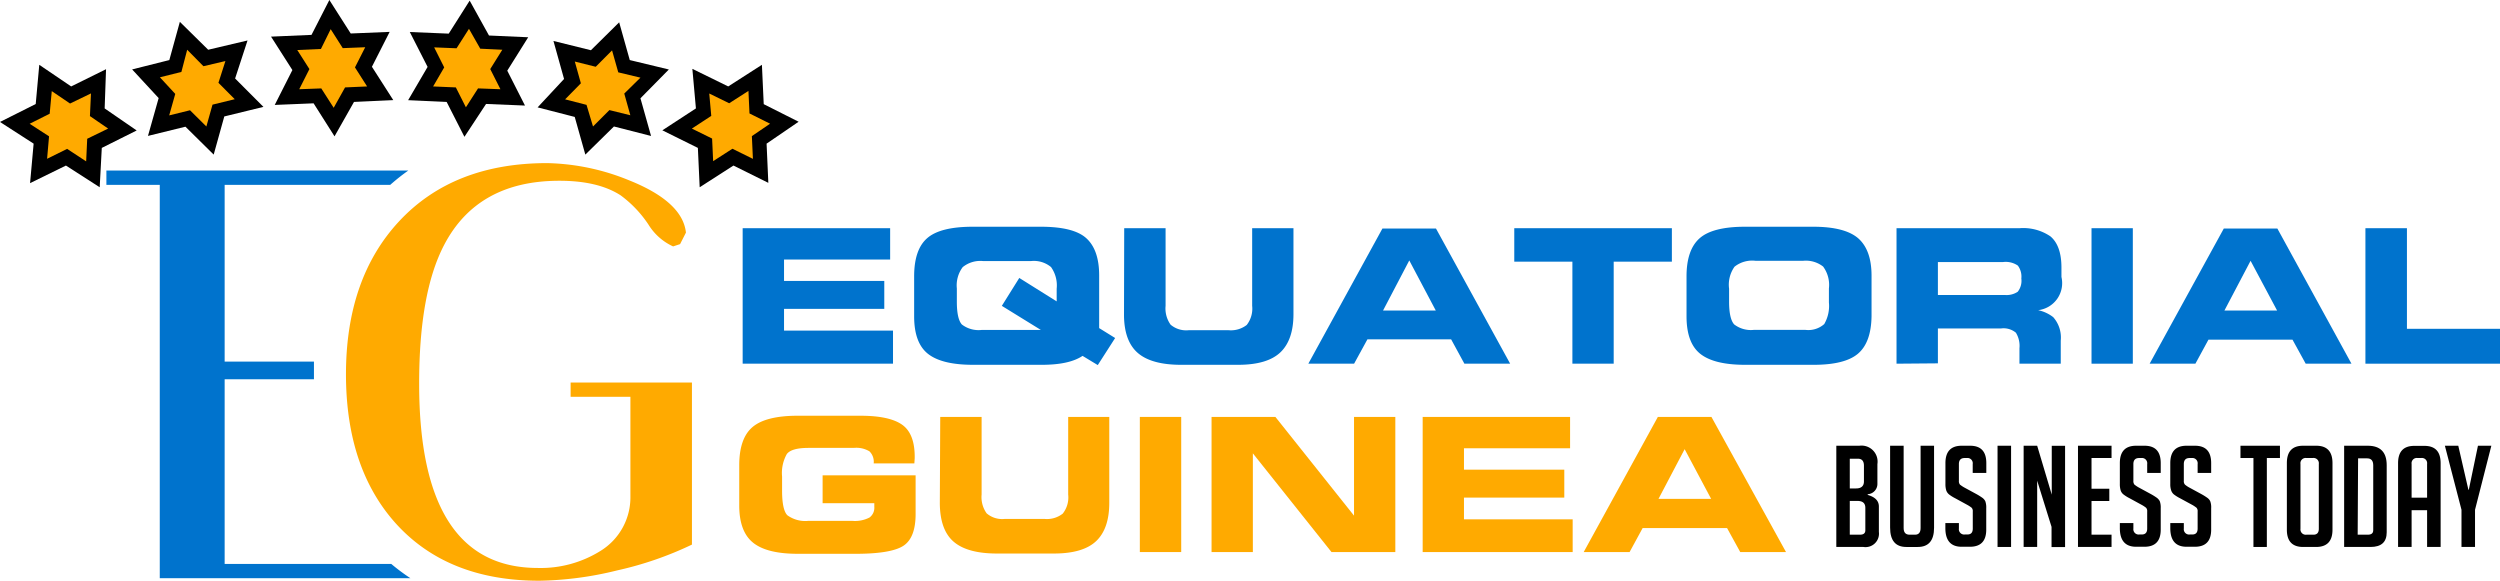 <?xml version="1.0" encoding="UTF-8" standalone="no"?>
<svg
   xmlns:dc="http://purl.org/dc/elements/1.1/"
   xmlns:cc="http://creativecommons.org/ns#"
   xmlns:rdf="http://www.w3.org/1999/02/22-rdf-syntax-ns#"
   xmlns:svg="http://www.w3.org/2000/svg"
   xmlns="http://www.w3.org/2000/svg"
   id="Layer_1"
   data-name="Layer 1"
   viewBox="0 0 358.34 83.24"
   version="1.1"
   width="358.34"
   height="83.24">
  <defs
     id="defs4">
    <style
       id="style2">.cls-1{fill:#0073cd;}.cls-2,.cls-3{fill:#fa0;}.cls-3,.cls-4{fill-rule:evenodd;}</style>
  </defs>
  <title
     id="title6">Final Batch Logos 152 all</title>
  <path
     d="m 267.71,70.94 c 1.06,0.3 1.6,0.85 1.6,1.66 v 3.64 a 1.93,1.93 0 0 1 -2.21,2.16 h -3.89 V 63.89 h 3.31 a 2.3,2.3 0 0 1 2.58,2.63 v 2.79 a 1.48,1.48 0 0 1 -1.39,1.53 z m -2.57,-0.93 h 0.91 c 0.74,0 1.12,-0.35 1.12,-1 v -2.26 q 0,-1 -0.87,-1 h -1.16 z m 0,6.63 h 1.46 c 0.51,0 0.77,-0.21 0.77,-0.63 V 72.8 c 0,-0.69 -0.39,-1 -1.15,-1 h -1.08 z"
     id="path8" />
  <path
     d="m 277.22,63.89 v 11.76 c 0,1.83 -0.78,2.75 -2.34,2.75 h -1.63 c -1.55,0 -2.33,-0.92 -2.33,-2.77 V 63.89 h 1.94 v 11.8 c 0,0.63 0.28,0.95 0.85,0.95 h 0.79 c 0.52,0 0.79,-0.32 0.79,-0.95 v -11.8 z"
     id="path10" />
  <path
     d="m 282.76,67.79 v -1.27 a 0.76,0.76 0 0 0 -0.85,-0.87 h -0.3 c -0.55,0 -0.83,0.29 -0.83,0.87 v 2.4 a 0.77,0.77 0 0 0 0.16,0.55 5.69,5.69 0 0 0 0.53,0.36 l 1.84,1 a 8.84,8.84 0 0 1 0.86,0.54 1.43,1.43 0 0 1 0.39,0.46 2.64,2.64 0 0 1 0.14,1 v 3.09 c 0,1.63 -0.78,2.45 -2.34,2.45 h -1.19 c -1.55,0 -2.33,-0.89 -2.33,-2.67 v -0.73 h 1.94 v 0.79 a 0.76,0.76 0 0 0 0.87,0.85 H 282 c 0.52,0 0.77,-0.28 0.77,-0.85 v -2.43 a 0.72,0.72 0 0 0 -0.16,-0.55 4.57,4.57 0 0 0 -0.53,-0.36 l -1.83,-1 a 5.59,5.59 0 0 1 -0.88,-0.55 1.29,1.29 0 0 1 -0.4,-0.57 3,3 0 0 1 -0.12,-0.92 v -3 c 0,-1.66 0.78,-2.49 2.33,-2.49 h 1.21 c 1.55,0 2.32,0.83 2.32,2.49 v 1.41 z"
     id="path12" />
  <path
     d="M 286.32,78.4 V 63.89 h 1.94 V 78.4 Z"
     id="path14" />
  <path
     d="m 294.09,70.9 v -7 H 296 v 14.51 h -1.94 V 75.52 L 292,68.9 v 9.5 h -1.94 V 63.89 H 292 Z"
     id="path16" />
  <path
     d="M 297.85,78.4 V 63.89 h 4.81 v 1.76 h -2.87 v 4.4 h 2.55 v 1.76 h -2.55 v 4.83 h 2.87 v 1.76 z"
     id="path18" />
  <path
     d="m 307.77,67.79 v -1.27 a 0.76,0.76 0 0 0 -0.85,-0.87 h -0.3 c -0.55,0 -0.83,0.29 -0.83,0.87 v 2.4 a 0.77,0.77 0 0 0 0.16,0.55 5.69,5.69 0 0 0 0.53,0.36 l 1.84,1 a 8.84,8.84 0 0 1 0.86,0.54 1.57,1.57 0 0 1 0.39,0.46 2.64,2.64 0 0 1 0.14,1 v 3.09 c 0,1.63 -0.78,2.45 -2.34,2.45 h -1.19 c -1.55,0 -2.33,-0.89 -2.33,-2.67 v -0.73 h 1.94 v 0.79 a 0.76,0.76 0 0 0 0.87,0.85 H 307 c 0.51,0 0.77,-0.28 0.77,-0.85 v -2.43 a 0.72,0.72 0 0 0 -0.16,-0.55 4.57,4.57 0 0 0 -0.53,-0.36 l -1.83,-1 a 5.59,5.59 0 0 1 -0.88,-0.55 1.21,1.21 0 0 1 -0.4,-0.57 3,3 0 0 1 -0.12,-0.92 v -3 c 0,-1.66 0.78,-2.49 2.33,-2.49 h 1.21 c 1.55,0 2.32,0.83 2.32,2.49 v 1.41 z"
     id="path20" />
  <path
     d="m 315,67.79 v -1.27 a 0.76,0.76 0 0 0 -0.84,-0.87 h -0.31 c -0.55,0 -0.83,0.29 -0.83,0.87 v 2.4 a 0.72,0.72 0 0 0 0.17,0.55 4.26,4.26 0 0 0 0.52,0.36 l 1.84,1 a 8.84,8.84 0 0 1 0.86,0.54 1.32,1.32 0 0 1 0.39,0.46 2.47,2.47 0 0 1 0.14,1 v 3.09 c 0,1.63 -0.78,2.45 -2.34,2.45 h -1.19 c -1.55,0 -2.33,-0.89 -2.33,-2.67 v -0.73 h 1.94 v 0.79 a 0.76,0.76 0 0 0 0.87,0.85 h 0.35 c 0.51,0 0.76,-0.28 0.76,-0.85 v -2.43 a 0.72,0.72 0 0 0 -0.16,-0.55 5.26,5.26 0 0 0 -0.52,-0.36 l -1.84,-1 a 5.59,5.59 0 0 1 -0.88,-0.55 1.27,1.27 0 0 1 -0.39,-0.57 2.68,2.68 0 0 1 -0.13,-0.92 v -3 c 0,-1.66 0.78,-2.49 2.33,-2.49 h 1.21 c 1.55,0 2.32,0.83 2.32,2.49 v 1.41 z"
     id="path22" />
  <path
     d="M 324.92,65.65 V 78.4 H 323 V 65.65 h -1.86 v -1.76 h 5.66 v 1.76 z"
     id="path24" />
  <path
     d="m 330.13,78.4 c -1.56,0 -2.34,-0.82 -2.34,-2.47 v -9.55 c 0,-1.66 0.77,-2.49 2.32,-2.49 H 332 c 1.55,0 2.33,0.83 2.33,2.49 v 9.55 c 0,1.65 -0.79,2.47 -2.35,2.47 z m 0.47,-1.76 h 1 c 0.51,0 0.77,-0.28 0.77,-0.85 V 66.5 a 0.76,0.76 0 0 0 -0.87,-0.85 h -0.91 a 0.75,0.75 0 0 0 -0.85,0.85 v 9.29 a 0.76,0.76 0 0 0 0.86,0.85 z"
     id="path26" />
  <path
     d="M 336,78.4 V 63.89 h 3.38 c 1.82,0 2.72,0.93 2.72,2.79 v 9.62 c 0,1.4 -0.77,2.1 -2.32,2.1 z m 1.94,-1.76 h 1.46 c 0.51,0 0.77,-0.21 0.77,-0.65 V 66.7 q 0,-1 -0.87,-1 H 338 Z"
     id="path28" />
  <path
     d="m 345.67,78.4 h -1.94 v -12 c 0,-1.66 0.77,-2.49 2.32,-2.49 h 1.46 c 1.55,0 2.32,0.83 2.32,2.49 v 12 h -1.94 v -5.27 h -2.22 z m 2.22,-7.07 V 66.5 a 0.75,0.75 0 0 0 -0.85,-0.85 h -0.52 a 0.75,0.75 0 0 0 -0.85,0.85 v 4.83 z"
     id="path30" />
  <path
     d="m 354.76,78.4 h -1.94 v -5.33 l -2.38,-9.18 h 1.92 l 1.45,6.31 h 0.06 l 1.31,-6.31 h 1.92 l -2.34,9.18 z"
     id="path32" />
  <path
     class="cls-1"
     d="M 106.45,52.13 V 32.71 h 21.14 v 4.49 h -15.21 v 3.07 h 14.37 v 4 h -14.37 v 3.12 H 128 v 4.74 z"
     id="path34" />
  <path
     class="cls-1"
     d="m 157.35,52.33 -2.18,-1.32 c -1.28,0.86 -3.22,1.28 -5.84,1.28 h -9.87 q -4.43,0 -6.43,-1.56 -2,-1.56 -2,-5.39 v -5.72 q 0,-3.86 1.87,-5.48 c 1.26,-1.1 3.44,-1.64 6.53,-1.64 h 9.76 c 3.12,0 5.29,0.54 6.51,1.64 1.22,1.1 1.85,2.87 1.85,5.34 v 7.55 l 2.29,1.42 z m -13.75,-8.49 2.5,-4 5.36,3.36 v -1.82 a 4.54,4.54 0 0 0 -0.81,-3.1 3.85,3.85 0 0 0 -2.88,-0.86 h -6.85 a 4,4 0 0 0 -2.93,0.87 4.38,4.38 0 0 0 -0.84,3.06 v 1.89 q 0,2.47 0.72,3.27 a 3.93,3.93 0 0 0 2.86,0.78 h 8.32 0.14 z"
     id="path36" />
  <path
     class="cls-1"
     d="m 161.14,32.71 h 5.93 v 11.13 a 4,4 0 0 0 0.72,2.7 3.46,3.46 0 0 0 2.61,0.79 h 5.68 a 3.7,3.7 0 0 0 2.62,-0.75 3.79,3.79 0 0 0 0.78,-2.74 V 32.71 h 5.92 v 12.32 c 0,2.44 -0.62,4.27 -1.86,5.46 -1.24,1.19 -3.26,1.8 -6.07,1.8 h -8.17 q -4.22,0 -6.19,-1.68 c -1.31,-1.12 -2,-2.95 -2,-5.51 z"
     id="path38" />
  <path
     class="cls-1"
     d="m 187.53,52.13 10.62,-19.37 h 7.68 l 10.63,19.37 H 209.9 L 208,48.64 h -12 l -1.91,3.49 z m 10.71,-7.62 h 7.56 L 202,37.33 Z"
     id="path40" />
  <path
     class="cls-1"
     d="m 217.05,32.71 h 22.59 v 4.8 h -8.34 v 14.62 h -5.92 V 37.51 h -8.33 z"
     id="path42" />
  <path
     class="cls-1"
     d="m 241.74,45.34 v -5.72 q 0,-3.8 1.87,-5.46 1.87,-1.66 6.52,-1.66 h 9.77 q 4.53,0 6.45,1.66 c 1.27,1.12 1.91,2.9 1.91,5.37 v 5.8 q -0.06,3.77 -1.95,5.37 c -1.25,1.06 -3.37,1.59 -6.34,1.59 h -9.84 q -4.41,0 -6.4,-1.56 -1.99,-1.56 -1.99,-5.39 z m 6.1,-4 v 1.89 c 0,1.65 0.25,2.74 0.73,3.27 a 3.92,3.92 0 0 0 2.85,0.78 h 7.34 a 3.43,3.43 0 0 0 2.72,-0.83 5.2,5.2 0 0 0 0.67,-3.1 v -2 a 4.43,4.43 0 0 0 -0.83,-3.14 4,4 0 0 0 -2.85,-0.83 h -6.85 a 4.07,4.07 0 0 0 -3,0.85 4.46,4.46 0 0 0 -0.78,3.16 z"
     id="path44" />
  <path
     class="cls-1"
     d="M 271.84,52.13 V 32.71 h 17.63 a 6.92,6.92 0 0 1 4.43,1.17 c 1.05,0.88 1.58,2.38 1.58,4.48 v 1.34 a 3.9,3.9 0 0 1 -3.34,4.76 5.35,5.35 0 0 1 2.16,1 4.4,4.4 0 0 1 1.08,3.36 v 3.31 h -5.92 v -2.21 a 3.59,3.59 0 0 0 -0.51,-2.23 2.75,2.75 0 0 0 -2.13,-0.61 h -9.05 v 5 z m 5.93,-14.57 v 4.72 h 9.58 a 2.88,2.88 0 0 0 1.86,-0.46 2.52,2.52 0 0 0 0.52,-1.9 2.63,2.63 0 0 0 -0.5,-1.85 3.07,3.07 0 0 0 -2.11,-0.51 z"
     id="path46" />
  <path
     class="cls-1"
     d="m 299.79,32.71 h 5.92 v 19.42 h -5.92 z"
     id="path48" />
  <path
     class="cls-1"
     d="m 308.12,52.13 10.63,-19.37 h 7.68 l 10.62,19.37 h -6.56 l -1.89,-3.44 h -12.05 l -1.87,3.44 z m 10.72,-7.62 h 7.55 l -3.8,-7.13 z"
     id="path50" />
  <path
     class="cls-1"
     d="M 339.05,32.71 H 345 v 14.42 h 13.34 v 5 h -19.29 z"
     id="path52" />
  <path
     class="cls-2"
     d="m 131.06,66.42 h -5.83 a 2.08,2.08 0 0 0 -0.61,-1.73 3.68,3.68 0 0 0 -2.24,-0.49 h -6.49 c -1.62,0 -2.66,0.29 -3.11,0.88 a 5.54,5.54 0 0 0 -0.68,3.23 v 2 q 0,2.76 0.75,3.54 a 4.36,4.36 0 0 0 3,0.81 h 6.32 a 4.55,4.55 0 0 0 2.46,-0.48 1.74,1.74 0 0 0 0.69,-1.54 v -0.51 h -7.41 v -4 h 13.33 v 5.55 c 0,2.22 -0.56,3.73 -1.69,4.51 -1.13,0.78 -3.42,1.19 -6.89,1.19 h -8.31 c -2.93,0 -5.06,-0.52 -6.39,-1.58 -1.33,-1.06 -2,-2.84 -2,-5.35 V 66.7 q 0,-3.89 1.92,-5.5 1.92,-1.61 6.46,-1.61 h 9 q 4.18,0 6,1.31 1.82,1.31 1.77,4.77 z"
     id="path54" />
  <path
     class="cls-2"
     d="m 134.77,59.76 h 5.93 v 11.13 a 4,4 0 0 0 0.72,2.69 3.42,3.42 0 0 0 2.61,0.8 h 5.68 a 3.65,3.65 0 0 0 2.62,-0.76 3.74,3.74 0 0 0 0.78,-2.73 V 59.76 H 159 v 12.31 c 0,2.45 -0.62,4.28 -1.86,5.47 -1.24,1.19 -3.26,1.8 -6.07,1.8 h -8.17 q -4.22,0 -6.19,-1.68 -1.97,-1.68 -2,-5.51 z"
     id="path56" />
  <path
     class="cls-2"
     d="m 163.38,59.76 h 5.93 v 19.37 h -5.93 z"
     id="path58" />
  <path
     class="cls-2"
     d="m 173.66,59.76 h 9.15 l 11.27,14.15 V 59.76 H 200 v 19.37 h -9.15 L 179.58,64.98 v 14.15 h -5.92 z"
     id="path60" />
  <path
     class="cls-2"
     d="M 203.92,79.13 V 59.76 h 21.13 v 4.49 h -15.21 v 3.07 h 14.38 v 4 h -14.38 v 3.12 h 15.58 v 4.69 z"
     id="path62" />
  <path
     class="cls-2"
     d="m 227,79.13 10.63,-19.37 h 7.68 L 256,79.13 h -6.56 l -1.89,-3.44 h -12.1 l -1.87,3.44 z m 10.72,-7.62 h 7.55 l -3.8,-7.13 z"
     id="path64" />
  <path
     class="cls-2"
     d="m 77.31,83.24 q -13.19,0 -20.62,-8.26 -7.09,-7.93 -7.1,-21.32 0,-13.71 7.58,-21.9 7.77,-8.38 21.27,-8.38 a 32.6,32.6 0 0 1 11.72,2.46 q 7.68,3.07 8.16,7.5 l -0.84,1.65 -1,0.33 a 8.1,8.1 0 0 1 -3.52,-3.11 16.51,16.51 0 0 0 -4,-4.21 c -2.15,-1.39 -5.07,-2.09 -8.78,-2.09 q -11.76,0 -16.55,9.26 -3.56,6.86 -3.55,19.85 0,26.38 17,26.39 a 16.17,16.17 0 0 0 9,-2.45 9,9 0 0 0 4.28,-7.84 V 56.88 h -8.57 v -2.05 h 17.39 v 23.23 a 49.57,49.57 0 0 1 -10.72,3.7 49.24,49.24 0 0 1 -11.15,1.48 z"
     id="path66" />
  <path
     class="cls-1"
     d="M 32.2,80.83 V 54.36 H 45 c 0,-0.24 0,-0.47 0,-0.7 q 0,-0.93 0,-1.83 H 32.2 V 26.5 h 23.73 a 30.12,30.12 0 0 1 2.6,-2.06 H 15.25 v 2.06 h 7.65 v 56.38 h 35.93 a 28.86,28.86 0 0 1 -2.75,-2.05 z"
     id="path68" />
  <polygon
     class="cls-3"
     points="68.89,175.36 66.5,171.61 62.1,171.79 64.09,167.83 61.7,164.07 66.29,163.87 68.29,159.94 70.69,163.69 75.09,163.51 73.09,167.47 75.49,171.22 71.09,171.43 "
     id="polygon70"
     transform="translate(-21,-157.87)" />
  <path
     class="cls-4"
     d="m 46.05,12.67 1.78,2.78 1.63,-2.92 3.16,-0.14 L 50.88,9.66 52.35,6.77 49.13,6.9 47.4,4.18 46,7.02 42.61,7.17 44.35,9.9 42.89,12.79 46.1,12.67 Z m 1.9,6.87 -3,-4.73 -5.57,0.23 2.53,-5 -3.06,-4.79 5.8,-0.25 2.56,-5 3.06,4.8 5.58,-0.23 -2.54,5 3.06,4.78 -5.63,0.26 z"
     id="path72" />
  <polygon
     class="cls-3"
     points="51.1,178.02 47.91,174.82 43.71,175.86 44.91,171.61 41.91,168.37 46.11,167.31 47.31,163.03 50.5,166.23 54.9,165.19 53.5,169.47 56.7,172.68 52.3,173.76 "
     id="polygon74"
     transform="translate(-21,-157.87)" />
  <path
     class="cls-4"
     d="m 27.23,15.8 2.35,2.33 0.88,-3.13 3.19,-0.78 -2.34,-2.35 1,-3.12 -3.15,0.74 -2.33,-2.36 -0.83,3.18 -3.08,0.77 2.2,2.38 -0.87,3.08 3,-0.74 z m 3.4,6.36 -4.05,-4 -5.37,1.32 1.53,-5.42 -3.8,-4.11 5.33,-1.34 1.51,-5.48 4.06,4 5.64,-1.33 -1.78,5.45 4.06,4.07 -5.61,1.37 z"
     id="path76" />
  <polygon
     class="cls-3"
     points="34.32,182.84 30.52,180.4 26.52,182.36 26.92,177.92 23.13,175.46 27.12,173.46 27.52,169.03 31.12,171.47 35.12,169.51 34.92,173.95 38.51,176.42 34.52,178.4 "
     id="polygon78"
     transform="translate(-21,-157.87)" />
  <path
     class="cls-4"
     d="m 9.59,21.32 2.76,1.81 0.15,-3.24 3,-1.46 -2.61,-1.79 0.15,-3.25 -3,1.45 -2.62,-1.78 -0.3,3.24 -2.87,1.44 2.78,1.8 -0.28,3.22 2.85,-1.41 z m 4.7,5.52 L 9.45,23.73 4.31,26.25 4.82,20.59 0,17.48 5.12,14.91 5.63,9.29 l 4.57,3.1 5,-2.47 -0.2,5.62 4.59,3.16 -5,2.5 z"
     id="path80" />
  <polygon
     class="cls-3"
     points="87.67,175.36 90.08,171.61 94.47,171.79 92.47,167.83 94.87,164.07 90.47,163.87 88.28,159.94 85.88,163.69 81.48,163.51 83.48,167.47 81.28,171.22 85.68,171.43 "
     id="polygon82"
     transform="translate(-21,-157.87)" />
  <path
     class="cls-4"
     d="m 62.07,12.39 3.27,0.14 1.44,2.85 1.74,-2.71 3.21,0.12 L 70.27,9.9 72,7.13 68.84,6.98 67.22,4.13 65.44,6.92 62.23,6.79 l 1.44,2.87 -1.6,2.75 z m 4.5,7.22 -2.55,-5 -5.52,-0.25 2.79,-4.77 -2.55,-5 5.58,0.23 3,-4.73 2.77,5 5.62,0.25 -3,4.79 2.54,5 -5.58,-0.23 z"
     id="path84" />
  <polygon
     class="cls-3"
     points="105.47,178.02 108.66,174.82 112.86,175.86 111.66,171.61 114.86,168.37 110.46,167.31 109.26,163.03 106.06,166.23 101.87,165.19 103.07,169.47 100.07,172.68 104.26,173.76 "
     id="polygon86"
     transform="translate(-21,-157.87)" />
  <path
     class="cls-4"
     d="m 81,14.24 3.07,0.79 0.93,3.1 2.35,-2.35 3,0.74 -0.87,-3.11 2.32,-2.28 -3.18,-0.76 -0.89,-3.15 -2.34,2.35 -3,-0.75 0.87,3.12 z m 2.9,7.92 -1.52,-5.4 -5.32,-1.37 3.79,-4.07 -1.52,-5.45 5.37,1.33 4.05,-4 1.52,5.41 5.6,1.35 -4.07,4.13 1.52,5.4 L 88,18.13 Z"
     id="path88" />
  <polygon
     class="cls-3"
     points="122.25,182.84 126.05,180.4 130.05,182.36 129.85,177.92 133.44,175.46 129.44,173.46 129.25,169.03 125.45,171.47 121.45,169.51 121.85,173.95 118.06,176.42 122.05,178.4 "
     id="polygon90"
     transform="translate(-21,-157.87)" />
  <path
     class="cls-4"
     d="m 99.17,18.43 2.9,1.43 0.15,3.24 2.76,-1.78 2.94,1.45 -0.15,-3.26 2.61,-1.78 -2.95,-1.47 -0.15,-3.23 -2.76,1.77 -2.86,-1.4 0.29,3.21 z m 1.12,8.41 -0.26,-5.64 -5.09,-2.52 4.81,-3.14 -0.51,-5.67 5.14,2.52 4.83,-3.1 0.26,5.64 5,2.52 -4.59,3.14 0.25,5.62 -5,-2.48 z"
     id="path92" />
</svg>
